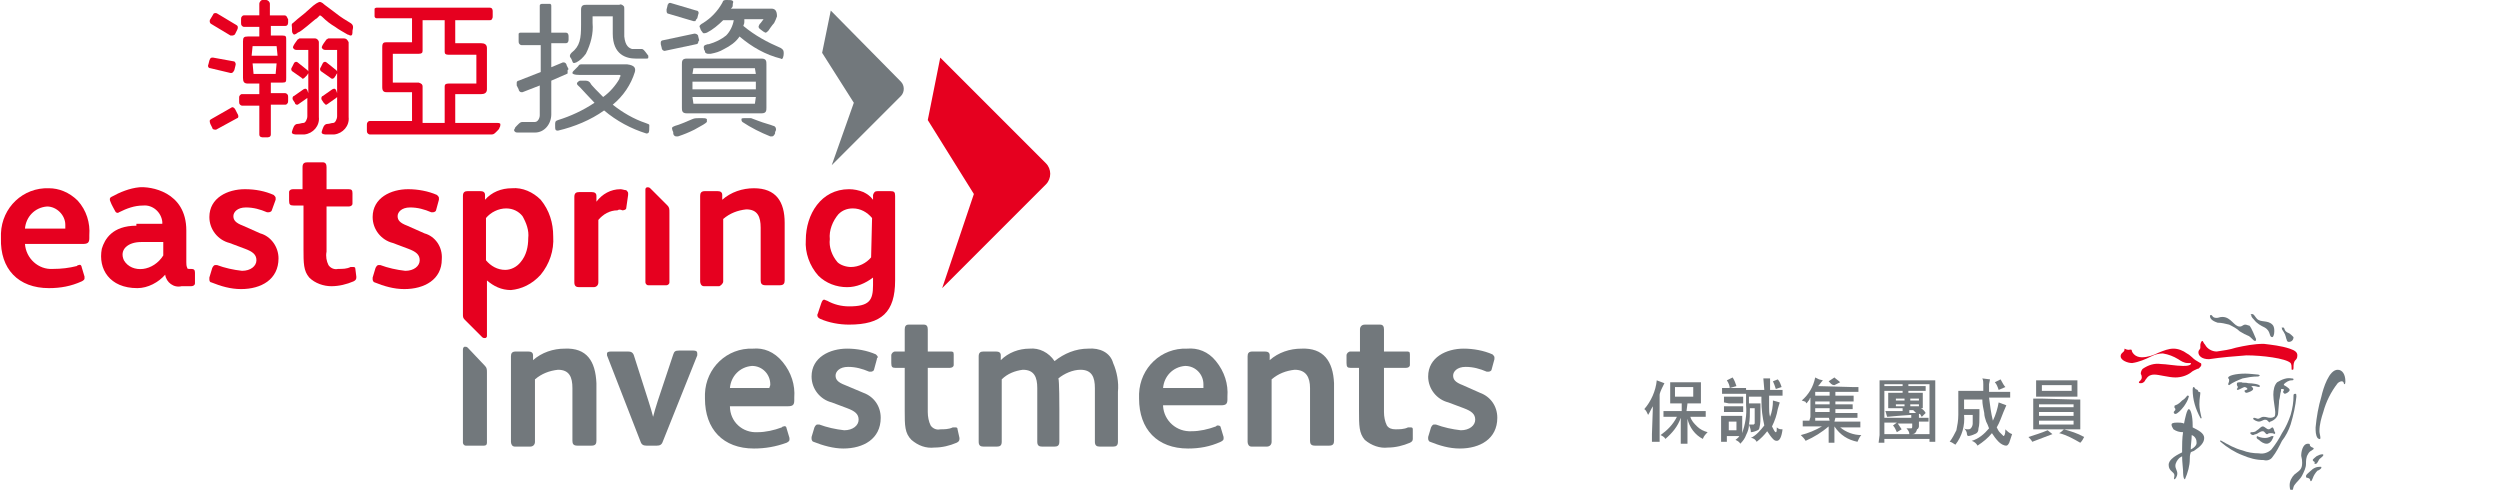<?xml version="1.0" encoding="utf-8"?>
<!-- Generator: Adobe Illustrator 26.0.3, SVG Export Plug-In . SVG Version: 6.00 Build 0)  -->
<svg version="1.1" id="圖層_1" xmlns="http://www.w3.org/2000/svg" xmlns:xlink="http://www.w3.org/1999/xlink" x="0px" y="0px"
	 viewBox="0 0 260.3 51" style="enable-background:new 0 0 260.3 51;" xml:space="preserve">
<style type="text/css">
	.st0{fill:#6D777D;}
	.st1{fill:#E6001F;}
	.st2{fill:#72787C;}
</style>
<g id="圖層_2_00000060745641526700472150000001602714120574722996_">
	<g id="圖層_1-2">
		<path class="st0" d="M230.2,32.8c0.2,0,0.1,0.3,0.6,0.3c0.2,0,0.3-0.1,0.6-0.1c0.9,0,1.2,1,1.8,1c0.3,0,0.3-0.2,0.6-0.2
			c0.1,0,0.3,0.1,0.4,0.1c0.1,0.1,0.2,0.2,0.7,1.4c0,0.1,0,0.2-0.1,0.2s-0.2-0.1-0.5-0.4c-0.2-0.2-0.3-0.1-1.1-0.6
			c-0.3-0.3-0.7-0.5-1.1-0.7c-0.4-0.1-0.8-0.2-1.2-0.2c-0.3-0.1-0.8-0.3-0.8-0.7C230.1,32.9,230.1,32.8,230.2,32.8"/>
		<path class="st0" d="M234.5,32.7c0.2,0,0.3,0.3,0.5,0.5c0.4,0.4,1.1,0.1,1.6,0.6c0.2,0.2,0.2,0.5,0.2,0.7c0,0.3-0.1,0.6-0.2,0.6
			c-0.4,0-0.1-0.6-0.8-1c-0.4-0.2-0.8-0.4-1.1-0.8c-0.3-0.3-0.3-0.4-0.3-0.5C234.3,32.8,234.3,32.7,234.5,32.7L234.5,32.7"/>
		<path class="st0" d="M237.7,34.1c0.2,0,0.1,0.2,0.3,0.4s0.3,0.1,0.6,0.4c0.1,0.1,0.1,0.1,0.2,0.2c0,0.3-0.2,0.5-0.5,0.5
			c-0.1,0-0.2-0.1-0.2-0.2c-0.1-0.2-0.1-0.5-0.3-0.8s-0.2-0.3-0.2-0.4C237.5,34.1,237.6,34.1,237.7,34.1
			C237.7,34.1,237.7,34.1,237.7,34.1"/>
		<path class="st1" d="M238.4,36.3c0.6,0.2,0.8,0.4,0.8,0.7s-0.1,0.4-0.2,0.5c-0.2,0.2-0.2,0.5-0.2,0.8c0,0.1,0,0.2-0.1,0.2
			c-0.1,0-0.1,0-0.1-0.1c0,0,0,0,0,0c0,0,0-0.1,0-0.1c0-0.2,0-0.3-0.1-0.5c-0.5-0.5-3-0.8-4.6-0.8c-1.3,0.1-2.6,0.2-3.9,0.4
			c-0.8,0-1.1-0.4-1.1-0.7s0.2-0.3,0.2-0.5s0-0.2,0-0.3s0.1-0.4,0.2-0.4s0.1,0.2,0.3,0.4c0.2,0.4,0.7,0.7,1.2,0.7
			c0.7-0.1,1.4-0.2,2-0.4c0.9-0.2,1.9-0.4,2.9-0.4C236.5,35.9,237.5,36,238.4,36.3"/>
		<path class="st0" d="M238.6,39.4c0.1,0,0.2,0,0.2,0.1s-0.1,0.1-0.2,0.1c-0.3,0-0.6,0.2-0.8,0.4c0,0,0,0.1,0,0.1c0,0,0,0,0,0
			c0,0,0.6,0.3,0.6,0.5S238,41,237.9,41s-0.2-0.2-0.2-0.2s0.1-0.1,0.1-0.2s-0.1-0.1-0.2-0.1s-0.1,0-0.1,0.2c-0.1,0.3-0.1,0.7-0.2,1
			c0,0.3-0.1,1.2-0.1,1.3c0,0.2-0.1,0.4-0.3,0.6c-0.2,0.2-0.5,0.3-0.5,0.3c0,0-0.1,0-0.1,0.1c0,0-0.1-0.1-0.2-0.2
			c-0.1-0.1-0.2-0.1-0.3-0.1c-0.1,0-0.4,0.2-0.6,0.2s-0.6-0.2-0.6-0.3s0.1-0.1,0.1-0.1c0.1,0,0.3,0.1,0.4,0.1c0.2,0,0.3-0.2,0.6-0.2
			s0.4,0.1,0.7,0.1s0.3-0.1,0.4-0.1c0.1-0.1,0.1-0.3,0.1-0.5c0-0.3-0.2-1.2-0.2-1.8c0-0.5,0.1-1,0.4-1.3
			C237.6,39.5,238.1,39.3,238.6,39.4"/>
		<path class="st0" d="M239,41c0.1,0,0.1,0.1,0.1,0.3c-0.1,1-0.3,1.9-0.6,2.9c-0.2,0.6-0.5,1.2-0.9,1.7c-0.3,0.6-0.6,1.2-1,1.7
			c-0.2,0.3-0.6,0.4-0.9,0.3c-0.8,0-1.5-0.2-2.2-0.5c-0.8-0.3-1.6-0.8-2.3-1.4c-0.1-0.1,0-0.2,0.1-0.1c0.7,0.4,1.4,0.8,2.2,1
			c0.5,0.2,1.1,0.3,1.7,0.3c0.5,0.1,1-0.1,1.3-0.4c0.4-0.5,0.8-1.1,1.1-1.7c0.4-0.6,0.7-1.3,0.9-1.9c0.2-0.7,0.3-1.3,0.3-2
			C238.8,41.1,238.8,41,239,41"/>
		<path class="st0" d="M235.6,44.4c0.2,0,0.4,0.3,0.6,0.3s0.3-0.2,0.4-0.2s0.2,0.3,0.2,0.4c0,0,0.1,0.1,0.1,0.2c0,0-0.1,0.1-0.1,0.1
			c-0.1-0.1-0.2-0.1-0.4-0.1c-0.1,0-0.2,0-0.3,0.1c0,0,0,0-0.1,0s-0.2-0.3-0.4-0.3c-0.2,0-0.3,0.1-0.5,0.2c-0.1,0.1-0.3,0.1-0.5,0.2
			c-0.1,0-0.3-0.1-0.3-0.2s0.1-0.1,0.1-0.1c0.2,0,0.4,0,0.6-0.2C235.2,44.7,235.4,44.4,235.6,44.4"/>
		<path class="st0" d="M235,45.4c0.2,0.1,0.5,0.2,0.8,0.2c0.5,0,0.6-0.2,0.8-0.2s0.1,0.1,0.1,0.1s-0.2,0.7-0.7,0.7
			c-0.3,0-0.6-0.2-0.8-0.4C235,45.7,234.9,45.6,235,45.4C234.9,45.4,234.9,45.4,235,45.4"/>
		<path class="st0" d="M234.1,39.9c0.4,0,1.2,0.1,1.2,0.3s-0.4,0-0.6,0s-0.3,0-0.3,0s0,0,0,0c0.1,0.1,0.2,0.2,0.2,0.3
			c0,0.2-0.6,0.4-0.7,0.4s-0.2-0.1-0.2-0.2s0.3-0.1,0.3-0.2s-0.2-0.2-0.3-0.2s-0.6,0.3-0.7,0.3c0,0-0.1,0-0.1-0.1c0,0,0,0,0,0
			c0,0,0.1-0.1,0.1-0.2s-0.1-0.1-0.1-0.3s0.1-0.2,0.5-0.2C233.5,39.9,233.8,39.8,234.1,39.9"/>
		<path class="st0" d="M233.8,38.9c0.4,0,1.2,0.1,1.3,0.1s0.2,0.1,0.2,0.1s-0.1,0.1-0.2,0.1c-0.6,0-1.1,0.1-1.6,0.2
			c-0.5,0.2-1,0.4-1.4,0.7c-0.1,0-0.1-0.1-0.1-0.1c0-0.1,0.1-0.2,0.1-0.4s-0.1-0.2-0.1-0.2C231.9,39.1,232.8,38.9,233.8,38.9"/>
		<path class="st0" d="M243.4,38.5c0.5,0,0.8,0.5,0.8,1.2c0,0.1,0,0.3-0.1,0.3s0-0.3-0.3-0.3c-0.1,0-0.3,0.1-0.4,0.2
			c-0.7,0.9-1.2,1.9-1.5,3c-0.2,0.6-0.4,1.3-0.4,2c0,0.2,0.1,0.5,0.1,0.7c0,0.2-0.2,0.1-0.3,0c-0.2-0.3-0.2-0.7-0.2-1.1
			c0.1-1.1,0.3-2.2,0.6-3.2C241.9,40.4,242.5,38.5,243.4,38.5"/>
		<path class="st0" d="M241.8,47.3c0.1,0,0.1,0,0.1,0.1s-0.3,0.3-0.4,0.4s-0.2,0.5-0.4,0.5s-0.1-0.1-0.1-0.1s0-0.1,0-0.1
			s-0.2-0.1-0.2-0.2s0.3-0.3,0.4-0.4C241.4,47.4,241.6,47.3,241.8,47.3"/>
		<path class="st0" d="M241.6,48.6c0.1,0,0.1,0,0.1,0.1s-0.3,0.3-0.4,0.3c-0.2,0.2-0.4,0.5-0.5,0.8c-0.1,0.2-0.1,0.3-0.2,0.3
			s0-0.2-0.2-0.3s-0.3,0-0.3-0.2s0.2-0.3,0.4-0.5C240.9,48.7,241.2,48.6,241.6,48.6"/>
		<path class="st0" d="M240.3,46.2c0.1,0,0.2,0,0.2,0.1c0,0.1,0,0.1,0.1,0.2s0.3,0.1,0.3,0.2s-0.1,0.1-0.2,0.2
			c-0.2,0.1-0.3,0.2-0.4,0.4c-0.2,0.3-0.2,0.7-0.2,1c0,0.4-0.2,0.8-0.4,1.2c-0.2,0.4-0.6,0.7-0.8,1s-0.1,0.6-0.3,0.6
			s-0.2-0.5-0.2-0.6c0-0.4,0.2-0.8,0.5-1.1c0.5-0.4,0.8-0.5,0.8-1.2c0-0.5-0.1-0.6-0.1-0.8S239.7,46.2,240.3,46.2"/>
		<path class="st1" d="M221.8,36.4c0.3,0,0,0.1,0.4,0.5c0.2,0.2,0.5,0.3,0.8,0.3c0.6,0,1.2-0.2,1.8-0.5c0.5-0.2,1-0.4,1.5-0.4
			c0.5,0,1,0.2,1.4,0.5c0.4,0.2,0.7,0.6,0.9,0.7c0.2,0.1,0.3,0.2,0.5,0.3c0.1,0,0.1,0.1,0.1,0.2c0,0.1-0.1,0.2-0.2,0.3
			c-0.1,0.1-0.1,0.1-0.2,0.1c-0.2,0.1-0.5,0.2-0.7,0.4c-0.4,0.3-1,0.5-1.6,0.5c-0.7,0-1.7-0.3-2.2-0.3c-0.3,0-0.6,0.1-0.8,0.4
			c-0.1,0.1-0.2,0.3-0.2,0.3c-0.1,0.1-0.2,0.2-0.4,0.2c-0.1,0-0.2,0-0.2-0.1s0.3-0.2,0.3-0.5s-0.1-0.3-0.1-0.4
			c0-0.2,0.1-0.4,0.2-0.5c0.6-0.4,1.2-0.6,1.9-0.5c0.5,0,1.6,0.2,2.3,0.2c0.2,0,0.5,0,0.7-0.1c0.2-0.1,0.1-0.2,0.1-0.2
			c-0.1,0-0.2,0-0.3,0c-0.4,0-0.7-0.2-1-0.4c-0.5-0.3-1-0.5-1.6-0.6c-0.4,0-0.8,0.1-1.2,0.3c-0.6,0.3-1.3,0.6-2,0.7
			c-0.5,0-1.2-0.3-1.2-0.7s0.4-0.4,0.4-0.7c0,0,0-0.1,0-0.1C221.6,36.5,221.7,36.4,221.8,36.4"/>
		<path class="st0" d="M228.4,40.3c0.1,0,0.1,0.1,0.2,0.2s0.1,0,0.2,0.1s0.1,0.2,0.1,0.2s0.2,0,0.2,0.1c0,0.2-0.1,0.6-0.1,1.2
			c0,0.4,0.1,0.9,0.2,1.3c0.1,0.2-0.1,0.2-0.1,0.1c-0.5-0.9-0.8-1.9-0.8-2.9C228.3,40.5,228.3,40.3,228.4,40.3"/>
		<path class="st0" d="M227.8,41.2c0.1,0,0.1,0,0.1,0.1c-0.1,0.4-0.3,0.7-0.5,1c-0.3,0.4-0.7,0.8-0.9,0.8s-0.1-0.1-0.1-0.1
			c-0.1,0-0.1-0.1,0-0.2c0,0,0,0,0,0c0.1-0.1,0.1-0.1,0.1-0.2s-0.1-0.1-0.1-0.2c0-0.1,0-0.2,0.1-0.2c0.3-0.1,0.5-0.3,0.7-0.5
			C227.7,41.4,227.7,41.1,227.8,41.2"/>
		<path class="st0" d="M228.3,44.5v-0.2c0-1-0.2-1.7-0.4-1.7s-0.4,1-0.5,1.5c-0.2-0.1-0.5-0.1-0.7-0.1c-0.5,0-0.6,0.1-0.6,0.2
			c0,0.2,0.1,0.3,0.2,0.5c0.3,0.2,0.6,0.3,1,0.3c-0.1,0.6-0.1,1.4-0.1,1.7c0,0.1,0,0.2,0,0.4c-0.4,0.2-0.8,0.4-1.1,0.7
			c-0.2,0.2-0.3,0.4-0.3,0.6c0,0.7,0.6,0.7,0.6,1.1c0,0.2-0.1,0.4,0,0.4s0.3-0.3,0.3-0.6s-0.2-0.5-0.2-0.8c0-0.3,0.2-0.6,0.4-0.8
			c0.1-0.1,0.2-0.1,0.3-0.2c0,0.6,0.1,1.3,0.1,1.5s0,0.9,0.2,0.9c0.3-0.7,0.5-1.4,0.5-2.1c0-0.2,0-0.4,0.1-0.7
			c0.1-0.1,0.3-0.1,0.4-0.2c0.6-0.4,1-0.8,1-1.3S228.9,44.8,228.3,44.5 M228.1,46.8c0-0.5,0.1-1,0.1-1.5c0.3,0.1,0.5,0.4,0.5,0.7
			C228.8,46.4,228.3,46.7,228.1,46.8"/>
		<path class="st2" d="M176.3,40.3h-1.9v1h1.9V40.3z M175.6,42.8h1.4h0.6v0.6h-0.6h-1c0.1,0.4,0.4,0.7,0.7,1
			c0.3,0.3,0.7,0.5,1.1,0.6c-0.2,0.2-0.4,0.4-0.5,0.7c-0.8-0.4-1.4-1.2-1.6-2.1v2v0.6h-0.7v-0.7v-2c-0.3,0.9-0.9,1.6-1.6,2.2
			c-0.1-0.2-0.3-0.3-0.5-0.4c0.7-0.5,1.3-1.1,1.7-1.9h-0.9l-0.5,0v-0.6h0.5h1.4v-0.8h-0.5h-0.7v-0.6v-1v-0.6h0.7h1.8h0.7v0.6v1.1
			v0.5h-0.7h-0.7L175.6,42.8z M172.1,42.3c-0.2,0.3-0.3,0.6-0.5,0.9c-0.1-0.2-0.2-0.5-0.4-0.6c0.7-0.8,1.2-1.9,1.3-3
			c0.3,0.1,0.5,0.2,0.8,0.3l-0.2,0.4c-0.2,0.4-0.3,0.7-0.3,0.8v4.1V46H172v-0.8L172.1,42.3z"/>
		<path class="st2" d="M185.1,39.5c0.2,0.2,0.3,0.5,0.4,0.8l-0.6,0.2c-0.1-0.3-0.2-0.6-0.3-0.8L185.1,39.5z M180,44.8h0.8v-0.9H180
			V44.8z M179.8,39.6l0.6-0.3c0.2,0.3,0.3,0.6,0.4,0.9l-0.7,0.2C180.1,40.2,180,39.9,179.8,39.6 M181.8,40.6h0.5h1.4l-0.1-1.2h0.7
			c0,0.7,0,1.1,0,1.2h0.8h0.5v0.6h-0.6h-0.8c0,0.3,0,0.7,0,1.2c0,0.3,0,0.7,0.1,1c0.2-0.5,0.3-1.1,0.3-1.7l0.7,0.2
			c0,0.1-0.1,0.3-0.2,0.7c-0.1,0.6-0.3,1.2-0.6,1.8c0.2,0.4,0.3,0.6,0.4,0.6s0.1-0.2,0.1-0.5c0.2,0.2,0.4,0.2,0.6,0.2
			c-0.1,0.8-0.3,1.2-0.6,1.2c-0.2,0-0.3-0.1-0.4-0.2c-0.2-0.2-0.4-0.5-0.6-0.8c-0.3,0.4-0.7,0.8-1.1,1.1c-0.1-0.2-0.3-0.4-0.6-0.4
			c0.6-0.3,1-0.8,1.4-1.3c-0.2-0.9-0.3-1.7-0.3-2.6c0-0.2,0-0.4,0-0.4h-1.3V42h0.7h0.5c0,0.4,0,0.8,0,1.3c0,0.4,0,0.8-0.1,1.2
			c0,0.1-0.1,0.3-0.2,0.3c-0.2,0.1-0.5,0.2-0.7,0.2c0-0.3-0.1-0.5-0.2-0.8c0.1,0,0.2,0,0.3,0c0.1,0,0.1,0,0.2,0c0,0,0.1-0.1,0.1-0.1
			c0-0.2,0-0.4,0-0.6c0-0.4,0-0.7,0-1h-0.5c0,0.6,0,1.2-0.1,1.7c0,0.4-0.1,0.7-0.3,1.1c-0.1,0.3-0.3,0.6-0.6,0.9
			c-0.1-0.2-0.3-0.3-0.5-0.4c0.1-0.1,0.3-0.2,0.4-0.4h-1.3V46h-0.6v-0.6v-1.6v-0.5h0.6h1h0.6v0.6v1.2c0.3-0.9,0.5-1.9,0.4-2.9
			c0-0.5,0-1,0-1.7 M179.5,42.9v-0.6h0.6h0.7h0.7v0.6h-0.7H180L179.5,42.9z M179.5,41.9v-0.6h0.6h0.8h0.6V42h-0.6H180L179.5,41.9z
			 M179.3,41v-0.6h0.6h1.3h0.6V41h-0.6h-1.3L179.3,41z"/>
		<path class="st2" d="M190.4,39.7l0.6-0.4c0.2,0.2,0.4,0.3,0.6,0.5c-0.2,0.1-0.4,0.2-0.6,0.3C190.7,40.1,190.6,39.9,190.4,39.7
			 M189,42.9h1.5v-0.4H189V42.9z M189,42.1h1.5v-0.3H189V42.1z M189,41.2h1.5v-0.4H189V41.2z M192.9,40.3c0.2,0,0.4,0,0.6,0v0.5
			h-0.6h-1.8v0.4h1.5h0.4v0.6c-0.1,0-0.3,0-0.4,0h-1.5v0.3h1.4c0.1,0,0.3,0,0.4,0v0.5h-0.4h-1.4v0.4h1.9h0.4v0.5H193h-4v0.3h-0.6
			c0-0.1,0.1-0.3,0.1-0.4v-2c0,0-0.1,0.1-0.1,0.2l-0.3,0.4c-0.1-0.1-0.1-0.2-0.2-0.2l-0.3-0.1c0.7-0.6,1.2-1.4,1.4-2.4l0.4,0.2
			l0.4,0.1c-0.2,0.2-0.3,0.4-0.5,0.6L192.9,40.3z M191.1,43.5l-0.1,0.4h2h0.7v0.6h-0.6h-1.5c0.6,0.5,1.4,0.8,2.2,0.8
			c-0.2,0.2-0.3,0.5-0.4,0.7c-1-0.2-1.8-0.7-2.4-1.6v1v0.7h-0.6v-0.7v-1c-0.7,0.6-1.5,1.1-2.4,1.5c-0.1-0.2-0.3-0.4-0.5-0.6
			c0.8-0.2,1.5-0.5,2.2-0.9h-1.3h-0.7v-0.6h0.7h2.1l-0.1-0.4L191.1,43.5z"/>
		<path class="st2" d="M199.5,43c-0.1-0.1-0.2-0.2-0.3-0.3h-0.4V43H199.5z M199.8,42.1h-0.9v0.2h0.9L199.8,42.1z M199.8,41.5h-0.9
			v0.2h0.9L199.8,41.5z M198.3,42.1h-0.9v0.2h0.9V42.1z M198.3,41.5h-0.9v0.2h0.9V41.5z M199.1,45.2h1.8V40h-4.7v5.2h2.6
			c0-0.2-0.1-0.4-0.3-0.6c0.2,0,0.4,0,0.5,0c0.1,0,0.1-0.1,0.1-0.2v-0.3h-1.5l0.2,0.3l0.2,0.3l-0.5,0.3c-0.1-0.2-0.2-0.5-0.4-0.7
			l0.4-0.3h-0.9h-0.4v-0.5h2.8v-0.3c-1.6,0.1-2.4,0.2-2.5,0.2c-0.1-0.2-0.1-0.4-0.2-0.6c0.2,0,0.8,0,1.8,0v-0.3h-1.5v-1.6h0.4h1.1
			v-0.2h-1.5h-0.4v-0.5h1.9c0-0.1,0-0.2,0-0.3h0.6c0,0.1,0,0.2,0,0.3h1.4c0.1,0,0.3,0,0.4,0v0.5h-0.4h-1.4v0.2h1.1h0.4v0.3v1v0.3
			H200c0.2,0.1,0.4,0.3,0.5,0.5l-0.4,0.4c-0.1-0.1-0.1-0.2-0.2-0.3h-0.1v0.4h1v0.4h-0.3h-0.7v0.5c0,0.1-0.1,0.3-0.2,0.3
			C199.5,45.1,199.3,45.2,199.1,45.2 M195.7,39.6h0.6h4.6h0.6v0.7v5V46h-0.6v-0.3h-4.7v0.4h-0.6l0.1-0.8v-4.9L195.7,39.6z"/>
		<path class="st2" d="M208.1,40.6c-0.1-0.3-0.2-0.6-0.4-0.8l0.6-0.3c0.2,0.4,0.4,0.7,0.5,0.8L208.1,40.6z M203.9,40.7h0.6h2V40
			c0-0.2,0-0.4-0.1-0.6l0.8,0.1l-0.1,0.5v0.8h1.6h0.6v0.6h-0.6h-1.6c0.1,0.8,0.2,1.6,0.4,2.4c0.3-0.6,0.5-1.3,0.6-1.9l0.8,0.3
			l-0.3,0.7c-0.2,0.5-0.4,1.1-0.7,1.6c0.1,0.2,0.2,0.4,0.3,0.5c0.1,0.1,0.2,0.2,0.3,0.3c0,0,0.1,0.1,0.1,0.1c0.1,0,0.2-0.2,0.2-0.7
			c0.2,0.2,0.4,0.4,0.7,0.5c-0.1,0.3-0.2,0.6-0.3,0.9c-0.1,0.2-0.2,0.3-0.3,0.3c-0.3,0-0.6-0.2-0.8-0.4c-0.3-0.3-0.5-0.6-0.7-0.9
			c-0.4,0.5-0.9,0.9-1.5,1.3c-0.1-0.2-0.3-0.4-0.6-0.5c0.7-0.2,1.3-0.7,1.8-1.3c-0.1-0.3-0.2-0.5-0.3-0.7c-0.1-0.3-0.2-0.6-0.2-0.9
			c-0.1-0.5-0.2-0.9-0.2-1.4h-1.9v1h1.2h0.4v0.5c0,0.7,0,1.2-0.1,1.5c0,0.3-0.1,0.5-0.4,0.6c-0.2,0.1-0.5,0.2-0.7,0.2
			c0,0-0.1-0.1-0.1-0.2c0-0.2-0.1-0.4-0.3-0.6c0.1,0.1,0.3,0.1,0.4,0.1c0.1,0,0.2,0,0.3-0.1c0.1-0.1,0.2-0.3,0.2-0.5
			c0-0.3,0-0.6,0-0.9h-0.9c0.1,1.1-0.2,2.2-0.9,3.1c-0.2-0.1-0.4-0.3-0.6-0.3c0.3-0.4,0.5-0.8,0.7-1.2c0.1-0.5,0.2-1,0.2-1.6v-1.7
			L203.9,40.7z"/>
		<path class="st2" d="M214.9,44.7c0.7,0.2,1.4,0.4,2.1,0.8c-0.1,0.2-0.2,0.4-0.4,0.6c-0.7-0.4-1.4-0.8-2.2-1
			C214.6,45,214.8,44.8,214.9,44.7 M212.6,40.7h3.1v-0.6h-3.1V40.7z M215.9,43.8h-3.6v0.4h3.6V43.8z M215.9,42.9h-3.6v0.4h3.6V42.9z
			 M215.9,42.1h-3.6v0.3h3.6V42.1z M215.7,39.6h0.6v0.5v0.6v0.6h-0.7h-3H212v-0.6v-0.5v-0.6h0.6L215.7,39.6z M216.1,41.6h0.5v0.6v2
			v0.5h-0.7h-3.5h-0.7v-0.5v-1.8v-0.9h0.8L216.1,41.6z M213.2,44.8l0.5,0.4l-2.1,0.8c-0.1-0.2-0.3-0.4-0.4-0.5
			C211.8,45.3,212.5,45.1,213.2,44.8"/>
		<path class="st1" d="M43.6,8.6h-2.7v-3h2.7c0.3,0,0.4-0.1,0.4-0.3V2.1h2.3v3.3c0,0.2,0.1,0.3,0.4,0.3h2.9v3h-2.9
			c-0.3,0-0.4,0.1-0.4,0.3v3.8H44V9C44,8.8,43.9,8.7,43.6,8.6 M52.1,12.9c-0.1-0.1-0.2-0.1-0.3-0.1h-4.4v-3h2.7
			c0.3,0,0.6-0.1,0.6-0.5V5c0-0.4-0.3-0.5-0.6-0.5h-2.7V2.1H51c0.1,0,0.2,0,0.2-0.1c0.1-0.1,0.1-0.2,0.1-0.3V1.2
			c0-0.1,0-0.4-0.3-0.4H39.2c-0.1,0-0.2,0.1-0.2,0.1c0,0.1,0,0.2,0,0.2v0.4c0,0.1,0,0.2,0,0.2c0,0.1,0.1,0.2,0.2,0.2h3.7v2.5h-2.6
			c-0.3,0-0.5,0-0.5,0.5v4.2c0,0.5,0.3,0.5,0.5,0.5h2.6v3h-4.4c-0.1,0-0.1,0-0.2,0.1c-0.1,0.1-0.1,0.2-0.1,0.3c0,0,0,0,0,0.1v0.4
			c0,0,0,0.1,0,0.1c0,0.1,0,0.2,0.1,0.3c0,0,0.1,0.1,0.2,0.1h12.7c0.2,0,0.3-0.1,0.5-0.3l0.1-0.1c0.1-0.1,0.2-0.2,0.2-0.3
			C52.1,13.2,52.1,13,52.1,12.9"/>
		<path class="st2" d="M73.6,12.4c-0.1-0.1-0.3-0.1-0.5-0.1h-0.3c-0.2,0-0.5,0-0.7,0.1c-0.7,0.3-1.4,0.6-1.8,0.7
			c-0.2,0.1-0.4,0.1-0.3,0.4c0,0.1,0.1,0.2,0.1,0.3c0,0,0,0.1,0,0.1c0,0.1,0.1,0.3,0.3,0.3h0.2l0,0c0.6-0.2,1.1-0.4,1.7-0.7
			c0.9-0.5,1.1-0.6,1.3-0.8c0-0.1,0-0.2,0-0.2"/>
		<path class="st2" d="M80.5,13.1c-0.2-0.1-1-0.3-1.5-0.5c-0.3-0.1-0.5-0.2-0.8-0.3h-0.7c-0.1,0-0.3,0-0.3,0.1s0,0.2,0.1,0.3
			c0.9,0.6,1.9,1.1,2.9,1.5l0,0h0.2c0.1,0,0.2-0.1,0.3-0.3c0,0,0-0.1,0-0.1c0-0.1,0.1-0.2,0.1-0.3C80.8,13.2,80.6,13.1,80.5,13.1"/>
		<path class="st2" d="M72.1,7.7l0.1-0.6h6.4l0.1,0.6H72.1z M78.7,9.3h-6.6V8.5h6.6V9.3z M78.6,10.8h-6.4l-0.1-0.7h6.6L78.6,10.8z
			 M79.3,6.1h-7.8C71,6.1,71,6.4,71,6.7v4.5c0,0.3,0,0.6,0.5,0.6h7.8c0.5,0,0.5-0.3,0.5-0.6V6.7C79.8,6.4,79.8,6.1,79.3,6.1"/>
		<path class="st2" d="M81.6,5.6c0-0.3,0-0.4-0.3-0.6c-1.4-0.6-2.7-1.3-3.9-2.3c0-0.1,0.1-0.2,0.1-0.4c0-0.1,0-0.2,0-0.3l0,0h1.8
			c0.1,0,0.1,0,0.2,0c-0.1,0.1-0.2,0.3-0.3,0.4c0,0-0.1,0.1-0.1,0.1c-0.1,0.2-0.2,0.3,0,0.5l0.4,0.3c0.1,0,0.1,0.1,0.2,0.1
			c0.1,0,0.2-0.1,0.3-0.2l0,0c0,0,0.4-0.6,0.6-0.8c0.1-0.2,0.2-0.4,0.3-0.7c0-0.7-0.3-0.8-0.6-0.8h-4.2l0.1-0.1
			c0.1-0.1,0.1-0.2,0.1-0.4V0.4c0-0.1,0.1-0.2,0-0.3S76,0,75.7,0s-0.4,0-0.5,0.3c-0.5,0.9-1.2,1.6-2,2.1c-0.2,0.1-0.5,0.3-0.3,0.5
			C72.9,3,73,3.2,73.1,3.3c0.1,0.2,0.2,0.2,0.5,0.1c0.6-0.3,1.2-0.8,1.7-1.3h1.1c-0.1,0.6-0.4,1.2-0.8,1.6c-0.5,0.4-1.1,0.7-1.8,0.9
			h-0.1c-0.3,0.1-0.5,0.1-0.4,0.5c0,0.1,0,0.1,0.1,0.2c0,0,0,0.1,0,0.1c0,0.1,0.2,0.2,0.3,0.2h0.2h0.1c0.5-0.1,0.9-0.2,1.4-0.5
			c0.6-0.3,1.2-0.7,1.6-1.3c1.3,1.1,2.7,1.9,4.3,2.3C81.5,6.3,81.6,5.8,81.6,5.6"/>
		<path class="st2" d="M72.8,4.2l-0.1-0.4c0-0.2-0.2-0.3-0.4-0.3L69,4.2c-0.1,0-0.2,0.1-0.2,0.2c0,0.1,0,0.2,0,0.2L68.9,5
			c0,0.2,0.2,0.3,0.3,0.3l0,0l3.3-0.7c0.1,0,0.2-0.1,0.2-0.2C72.7,4.4,72.7,4.3,72.8,4.2"/>
		<path class="st2" d="M72.6,1.9l0.1-0.4c0.1-0.2,0-0.4-0.2-0.4c0,0,0,0,0,0l-2.7-0.8c-0.1,0-0.2,0-0.2,0.1
			c-0.1,0.1-0.1,0.1-0.1,0.2l-0.1,0.4c0,0.2,0,0.3,0.1,0.4l0,0l2.7,0.8c0.1,0,0.2,0,0.2,0C72.5,2,72.5,2,72.6,1.9"/>
		<path class="st2" d="M67.2,12.8c-1.2-0.4-2.4-1.1-3.4-1.9c1.1-0.9,1.9-2.1,2.3-3.4c0.1-0.4,0-0.7-0.8-0.8h-0.7h-4
			c-0.2,0-0.3,0-0.4,0.2L60.1,7c-0.1,0.1-0.3,0.3-0.4,0.4c-0.1,0.1-0.1,0.2-0.1,0.2c0,0.1,0.2,0.2,0.7,0.2h4.1c0.2,0,0.2,0,0.2,0.1
			c0,0.1-0.1,0.2-0.1,0.2c0,0,0,0,0,0.1c-0.4,0.7-1,1.4-1.7,1.9c-0.4-0.4-1.3-1.3-1.3-1.4c-0.1-0.2-0.3-0.3-0.5-0.3h-0.6
			c-0.1,0-0.2,0.1-0.3,0.2c-0.1,0.2,0.1,0.3,0.3,0.5c0,0,1.1,1.2,1.5,1.6c-1.2,0.8-2.5,1.4-3.8,1.8c-0.3,0.1-0.3,0.2-0.3,0.5
			c0,0.5,0,0.6,0.3,0.6c1.7-0.4,3.4-1.1,4.8-2.1c1.3,1.1,2.8,1.9,4.4,2.4c0.3,0,0.3-0.2,0.3-0.6S67.7,13,67.2,12.8"/>
		<path class="st2" d="M59.2,7.2L59,6.8c0-0.1-0.1-0.3-0.3-0.3c0,0-0.1,0-0.1,0L57.4,7V4.5h1.5c0.3,0,0.3-0.3,0.3-0.4V3.8
			c0-0.1,0-0.4-0.3-0.4h-1.5V0.6c0-0.1,0-0.1-0.1-0.2l0,0l0,0h-0.1c-0.1,0-0.2,0-0.2,0h-0.5c-0.1,0-0.3,0-0.3,0.2v2.8h-2
			c-0.1,0-0.1,0-0.2,0.1C54,3.7,54,3.8,54,3.9v0.4c0,0.1,0,0.2,0.1,0.3c0,0,0.1,0.1,0.2,0.1h2v2.8l-2.3,0.9c-0.1,0-0.2,0.1-0.2,0.2
			c0,0.1,0,0.2,0,0.3L54,9.3c0,0.1,0.1,0.3,0.3,0.3h0.1l1.8-0.7V12c0,0.3-0.2,0.7-0.5,0.7h-0.5h-0.8c-0.2,0-0.3,0.1-0.5,0.3
			l-0.1,0.1c-0.1,0.1-0.2,0.2-0.2,0.3c-0.1,0.1-0.1,0.2,0,0.3c0.1,0.1,0.2,0.1,0.3,0.1h1.8c1,0,1.7-0.9,1.7-1.9c0,0,0,0,0,0V8.4
			l1.6-0.7c0.1,0,0.1-0.1,0.1-0.1c0-0.1,0-0.2,0-0.3"/>
		<path class="st1" d="M28.8,4.8l0.1,1h-2.7l0.1-1H28.8z M28.7,7.7h-2.3l-0.1-1.1h2.5L28.7,7.7z M29.6,1.6h-1.5V0.4
			c0-0.2-0.2-0.4-0.4-0.4c0,0,0,0,0,0h-0.4C27.2,0,27,0.2,27,0.4c0,0,0,0,0,0v1.2h-1.6c-0.1,0-0.1,0-0.2,0.1
			c-0.1,0.1-0.1,0.2-0.1,0.3v0.4c0,0.1,0,0.2,0.1,0.3c0,0,0.1,0.1,0.2,0.1H27v1h-1.2c-0.4,0-0.5,0.1-0.5,0.5v3.8
			c0,0.4,0.1,0.6,0.5,0.6H27v1.1h-1.8c-0.1,0-0.1,0-0.2,0.1c-0.1,0.1-0.1,0.2-0.1,0.2v0.5c0,0.1,0,0.2,0.1,0.3c0,0,0.1,0.1,0.2,0.1
			H27V14c0,0.3,0.3,0.3,0.4,0.3h0.4c0.1,0,0.4,0,0.4-0.3v-3.1h1.5c0.1,0,0.1,0,0.2-0.1c0.1-0.1,0.1-0.2,0.1-0.3v-0.4
			c0-0.1,0-0.2-0.1-0.3c0,0-0.1-0.1-0.2-0.1h-1.5V8.6h1.2c0.4,0,0.4-0.1,0.4-0.5V4.2c0-0.4,0-0.5-0.4-0.5h-1.2v-1h1.5
			c0.3,0,0.3-0.3,0.3-0.4V2C29.9,1.9,29.9,1.6,29.6,1.6"/>
		<path class="st1" d="M24.4,6.4L22.2,6h-0.1c-0.1,0-0.2,0-0.3,0.3l-0.1,0.4c-0.1,0.2,0,0.4,0.2,0.4l2.1,0.5h0.1
			c0.1,0,0.2-0.1,0.3-0.3l0.1-0.4C24.6,6.6,24.5,6.5,24.4,6.4"/>
		<path class="st1" d="M24.6,2.6l-2-1.2c-0.2-0.1-0.4,0-0.4,0.1c0,0,0,0,0,0L21.9,2c-0.1,0.1-0.1,0.4,0.1,0.5c0,0,0,0,0,0l2,1.2
			c0.1,0,0.1,0,0.2,0c0.1,0,0.3-0.1,0.3-0.2l0.2-0.4C24.8,2.9,24.8,2.7,24.6,2.6C24.6,2.6,24.6,2.6,24.6,2.6"/>
		<path class="st1" d="M24.7,11.8l-0.2-0.4c-0.1-0.2-0.3-0.3-0.4-0.2L22,12.4c-0.2,0.1-0.2,0.2-0.1,0.5l0.2,0.4
			c0,0.1,0.1,0.2,0.3,0.2c0,0,0.1,0,0.1,0l2.2-1.2C24.8,12.3,24.9,12.1,24.7,11.8"/>
		<path class="st1" d="M36.5,2.4c-0.5-0.3-1-0.6-1.5-1c-0.4-0.3-0.8-0.6-1.2-0.9c-0.3-0.3-0.5-0.3-0.5-0.3s-0.2,0-0.7,0.4l-0.9,0.8
			c-0.5,0.4-1,0.8-1.2,1l0,0c-0.2,0.1-0.1,0.3-0.1,0.5v0.2c0,0.1,0,0.3,0.1,0.4c0,0,0.1,0.1,0.1,0.1c0.1,0,0.3-0.1,0.4-0.2
			C31.3,3.3,31.6,3,32,2.7c0.5-0.4,0.8-0.7,1-0.8l0.1-0.1l0.2-0.2c0.1,0,0.3,0.2,0.3,0.2c0.4,0.4,0.8,0.7,1.3,1
			c0.4,0.3,0.8,0.5,1.3,0.8c0.1,0,0.2,0.1,0.3,0.1c0.2,0,0.2-0.2,0.2-0.5l0,0C36.8,2.8,36.8,2.6,36.5,2.4"/>
		<path class="st1" d="M33.2,6.7V4.4C33.2,4.2,33,4,32.8,4h-1.5h-0.1c-0.1,0-0.1,0.1-0.2,0.1c-0.2,0.3-0.4,0.5-0.5,0.8
			c0,0.1,0.1,0.3,0.4,0.3h1.2v2.3c0-0.1,0-0.1-0.1-0.2l-1-0.8c-0.1-0.1-0.3-0.1-0.4,0.1L30.4,7c-0.1,0.1-0.1,0.3,0,0.4l1,0.7
			c0,0,0.1,0.1,0.1,0.1c0.1,0,0.2-0.1,0.2-0.1L32,7.8c0-0.1,0.1-0.1,0.1-0.2v2.1l-0.1-0.3c-0.1-0.2-0.2-0.2-0.4-0.1l-1,0.7
			c-0.1,0-0.2,0.2-0.1,0.4l0.2,0.3c0,0.1,0.1,0.2,0.2,0.2c0,0,0.1,0,0.1,0l1-0.7l0-0.1v0.2l0,0v1.8c0,0.3-0.2,0.7-0.4,0.7
			c-0.2,0-0.4,0.1-0.6,0.1c-0.4,0-0.5,0.5-0.6,0.8s0.4,0.3,0.4,0.3h0.9c0.9-0.1,1.6-0.9,1.5-1.8L33.2,6.7"/>
		<path class="st1" d="M35.8,4h-1.5h-0.1c-0.1,0-0.1,0.1-0.2,0.1c-0.2,0.3-0.4,0.5-0.5,0.8c0,0.1,0.1,0.3,0.4,0.3h1.2v2.3
			c0-0.1,0-0.1-0.1-0.2l-1-0.8c-0.1-0.1-0.3-0.1-0.4,0.1L33.4,7c-0.1,0.1-0.1,0.3,0,0.4c0,0,0,0,0,0l1,0.7c0,0,0.1,0.1,0.2,0.1
			c0.1,0,0.2-0.1,0.2-0.1L35,7.8c0-0.1,0.1-0.1,0.1-0.2v2.1L35,9.4c-0.1-0.2-0.2-0.2-0.4-0.1l-1,0.7c-0.1,0-0.2,0.2-0.1,0.4l0.2,0.3
			c0.1,0.1,0.2,0.2,0.2,0.2c0,0,0.1,0,0.1,0l1-0.7l0.1-0.1v0.2l0,0v1.8c0,0.3-0.2,0.7-0.4,0.7c-0.2,0-0.4,0.1-0.6,0.1
			c-0.4,0-0.5,0.5-0.6,0.8s0.4,0.3,0.4,0.3h0.9c0.9-0.1,1.6-0.9,1.5-1.8V4.4C36.2,4.2,36.1,4,35.8,4"/>
		<path class="st2" d="M67.5,5.8c-0.1-0.1-0.2-0.3-0.3-0.4S67,5.1,66.8,5.1c-0.3,0-0.7,0-1,0c-0.3-0.1-0.7-0.3-0.8-1.3
			c0-0.4,0-2.9,0-2.9c0-0.2,0-0.2-0.1-0.3l0,0c-0.1-0.1-0.3-0.2-0.4-0.1h-3.4c-0.3,0-0.6,0-0.6,0.5v1.6c0,1.4-0.1,2.2-1,2.9
			c-0.2,0.2-0.2,0.4-0.1,0.5s0.2,0.4,0.2,0.4c0.1,0.3,0.3,0.1,0.4,0.1c0.4-0.2,0.7-0.5,1-0.9c0.5-1,0.8-2.1,0.7-3.2V1.7h2.1
			c0,0,0,1.2,0,1.8c0,2.2,1.4,2.6,2.4,2.6h1.1c0.1,0,0.2,0,0.2-0.1c0-0.1,0-0.2,0-0.3"/>
		<path class="st2" d="M86.6,17.2l7.2-7.2c0.4-0.4,0.4-1.1,0-1.5l-7.3-7.4l-0.9,4.4l3.3,5.2L86.6,17.2z"/>
		<path class="st2" d="M48.7,36.2c-0.1-0.1-0.2-0.1-0.3-0.1c-0.1,0-0.2,0.1-0.2,0.3v9.7c0,0.1,0.1,0.3,0.3,0.3l0,0h1.9
			c0.2,0,0.3-0.1,0.3-0.3v-7.3c0-0.3,0-0.5-0.2-0.7L48.7,36.2z"/>
		<path class="st1" d="M67.7,19.6c-0.1-0.1-0.2-0.1-0.3-0.1c-0.1,0-0.2,0.1-0.2,0.2v9.7c0,0.1,0.1,0.3,0.3,0.3c0,0,0,0,0,0h1.9
			c0.1,0,0.3-0.1,0.3-0.3c0,0,0,0,0,0v-7.3c0-0.3,0-0.5-0.2-0.7L67.7,19.6z"/>
		<path class="st1" d="M6.8,23.8H2.6c0.1-1.2,1-2.2,2.3-2.3c1,0,1.9,0.9,1.9,1.9c0,0,0,0.1,0,0.1V23.8z M5.1,19.6
			c-2.7-0.1-4.9,2-5,4.7c0,0.2,0,0.3,0,0.5C0,28,1.9,30,5.1,30c1.2,0,2.3-0.2,3.4-0.7c0.2-0.1,0.3-0.2,0.3-0.3c0-0.1,0-0.2,0-0.2
			l-0.3-1c0-0.1-0.1-0.3-0.3-0.2c-0.1,0-0.1,0-0.2,0.1C7.2,27.9,6.4,28,5.5,28c-1.5,0.1-2.8-1.1-2.9-2.6h6c0.5,0,0.7-0.1,0.7-0.6
			v-0.3c0.1-1.3-0.3-2.6-1.2-3.6C7.2,20,6.1,19.6,5.1,19.6"/>
		<path class="st1" d="M14.2,23.5c-2.5,0-3.3,1.4-3.6,2.4C10.2,28,11.4,30,14.3,30c1.1,0,2.2-0.6,2.9-1.4l0,0
			c0.1,0.8,0.9,1.4,1.7,1.2c0,0,0,0,0,0h1c0.2,0,0.4-0.1,0.4-0.3c0,0,0,0,0-0.1v-1c0-0.3-0.1-0.4-0.4-0.4h-0.2c-0.1,0-0.2,0-0.2-0.1
			c-0.1-0.2-0.1-0.4-0.1-0.6v-3.3c0-4.1-3.8-4.6-4.9-4.5c-1,0.1-2,0.5-2.9,1c-0.2,0.1-0.2,0.3-0.1,0.5c0.1,0.3,0.4,0.8,0.5,1
			c0.1,0.2,0.3,0.2,0.4,0.1c0.8-0.4,1.6-0.7,2.5-0.7c1-0.1,1.9,0.7,2,1.7c0,0.1,0,0.1,0,0.2H14.2z M14.7,25.2c1,0,2.3,0,2.3,0v1.4
			c-0.5,0.8-1.3,1.3-2.1,1.4c-0.8,0.1-1.6-0.2-2-0.9C12.4,26,13.3,25.2,14.7,25.2"/>
		<path class="st1" d="M27.1,24.3l-1.8-0.8c-0.8-0.3-1-0.6-1-1s0.4-0.9,1.3-0.9c0.8,0,1.5,0.2,2.2,0.5c0.1,0,0.1,0,0.2,0
			c0.1,0,0.3-0.1,0.3-0.2l0.4-1.1c0-0.1,0-0.1,0-0.2c0-0.1-0.1-0.2-0.2-0.3c-0.9-0.4-1.9-0.6-3-0.6c-1.8,0-3.7,0.9-3.7,2.9
			c0,1.3,0.9,2.4,2.1,2.7l1.6,0.6c0.8,0.3,1.2,0.6,1.2,1.2s-0.6,1.1-1.5,1.1c-0.9-0.1-1.8-0.3-2.6-0.6c-0.1,0-0.1,0-0.2,0
			c-0.1,0-0.2,0.1-0.3,0.3l-0.3,1c0,0.1,0,0.1,0,0.2c0,0.2,0.1,0.3,0.2,0.3c1,0.4,2,0.7,3.1,0.7c2.1,0,3.9-1,3.9-3.2
			C29,25.7,28.2,24.6,27.1,24.3"/>
		<path class="st1" d="M37,28c0-0.2-0.1-0.2-0.3-0.2c-0.1,0-0.1,0-0.2,0C36.1,28,35.7,28,35.2,28c-0.4,0.1-0.8-0.1-1-0.4
			c-0.2-0.4-0.3-0.9-0.2-1.4v-4.7h2.3c0.2,0,0.4-0.1,0.4-0.3c0,0,0,0,0-0.1v-1c0-0.3-0.1-0.4-0.4-0.4H34v-2.3c0-0.3-0.1-0.5-0.4-0.5
			H32c-0.3,0-0.5,0.1-0.5,0.5v2.3h-1c-0.2,0-0.4,0.1-0.4,0.3c0,0,0,0,0,0.1v0.8c0,0.4,0.1,0.5,0.5,0.5h1v4.5c0,1.5,0,2.3,0.6,3
			c0.6,0.6,1.5,0.9,2.3,0.9c0.8,0,1.6-0.2,2.3-0.5c0.2-0.1,0.3-0.2,0.3-0.4c0,0,0-0.1,0-0.1L37,28z"/>
		<path class="st2" d="M99.7,44.7c0-0.2-0.1-0.2-0.3-0.2s-0.1,0-0.2,0c-0.4,0.2-0.9,0.2-1.3,0.2c-0.4,0.1-0.8-0.1-1-0.4
			c-0.2-0.4-0.3-0.9-0.3-1.4v-4.6h2.3c0.2,0,0.4-0.1,0.4-0.3c0,0,0,0,0-0.1v-1c0-0.3-0.1-0.3-0.4-0.3h-2.3v-2.3
			c0-0.3-0.1-0.5-0.4-0.5h-1.6c-0.3,0-0.4,0.2-0.4,0.5v2.3h-1c-0.2,0-0.4,0.2-0.4,0.4v0.8c0,0.4,0.1,0.5,0.4,0.5h1v4.5
			c0,1.5,0,2.3,0.7,3c0.7,0.6,1.5,0.9,2.4,0.8c0.8,0,1.6-0.2,2.3-0.5c0.2-0.1,0.3-0.2,0.3-0.4c0,0,0-0.1,0-0.1L99.7,44.7z"/>
		<path class="st2" d="M147.1,44.7c0-0.2-0.1-0.2-0.3-0.2s-0.1,0-0.2,0c-0.4,0.2-0.9,0.2-1.3,0.2c-0.4,0-0.7-0.1-0.9-0.4
			c-0.2-0.4-0.3-0.9-0.3-1.4v-4.6h2.3c0.2,0,0.4-0.1,0.4-0.3c0,0,0,0,0-0.1v-1c0-0.3-0.1-0.3-0.4-0.3h-2.3v-2.3
			c0-0.3-0.1-0.5-0.4-0.5h-1.6c-0.3,0-0.5,0.2-0.5,0.5v2.3h-1c-0.2,0-0.4,0.2-0.4,0.4v0.8c0,0.4,0.1,0.5,0.4,0.5h0.9v4.5
			c0,1.5,0,2.3,0.6,3c0.7,0.6,1.6,0.9,2.4,0.8c0.8,0,1.6-0.2,2.3-0.5c0.2-0.1,0.3-0.2,0.3-0.4c0,0,0-0.1,0-0.1L147.1,44.7z"/>
		<path class="st1" d="M44.2,24.3l-1.8-0.8c-0.8-0.3-1-0.6-1-1s0.4-0.9,1.3-0.9c0.8,0,1.5,0.2,2.2,0.5c0.1,0,0.1,0,0.2,0
			c0.1,0,0.3-0.1,0.3-0.2l0.3-1.1c0-0.1,0-0.1,0-0.2c0-0.1-0.1-0.2-0.2-0.3c-0.9-0.4-2-0.6-3-0.6c-1.8,0-3.7,0.9-3.7,2.9
			c0,1.3,0.9,2.4,2.1,2.7l1.6,0.6c0.8,0.3,1.2,0.6,1.2,1.2s-0.6,1.1-1.5,1.1c-0.9-0.1-1.8-0.3-2.6-0.6c-0.1,0-0.1,0-0.2,0
			c-0.1,0-0.2,0.1-0.3,0.3l-0.3,1c0,0.1,0,0.1,0,0.2c0,0.1,0.1,0.3,0.2,0.3c1,0.4,2,0.7,3.1,0.7c2.1,0,3.9-1,3.9-3.1
			C46.1,25.7,45.3,24.6,44.2,24.3"/>
		<path class="st1" d="M64.8,21.9L64.8,21.9c0.2,0,0.4-0.1,0.4-0.2c0,0,0,0,0,0l0.2-1.4c0-0.1,0-0.1,0-0.2c0-0.1-0.1-0.2-0.2-0.3
			c0,0,0,0,0,0c-0.2,0-0.4-0.1-0.6-0.1c-1,0-1.9,0.5-2.5,1.3v-0.6c0-0.3-0.2-0.4-0.5-0.4h-1.3c-0.3,0-0.5,0.1-0.5,0.5v8.9
			c0,0.4,0.2,0.5,0.5,0.5h1.5c0.3,0,0.5-0.2,0.5-0.5v-6.5c0.5-0.6,1.2-1,2-1C64.4,21.8,64.6,21.8,64.8,21.9"/>
		<path class="st1" d="M75.3,29.3v-6.5c0.7-0.6,1.5-0.9,2.4-1c1.2,0,1.5,0.8,1.5,1.9v5.5c0,0.3,0.1,0.5,0.5,0.5h1.5
			c0.4,0,0.5-0.2,0.5-0.5v-6c0-2.2-0.9-3.6-3.2-3.6c-1.2,0-2.4,0.4-3.3,1.2v-0.5c0-0.3-0.2-0.4-0.5-0.4h-1.3c-0.4,0-0.5,0.2-0.5,0.5
			v8.9c0,0.2,0.1,0.5,0.4,0.5c0,0,0.1,0,0.1,0h1.5C75.1,29.7,75.3,29.5,75.3,29.3"/>
		<path class="st1" d="M90.7,26.8c-0.5,0.6-1.3,1-2.1,1c-0.5,0-1.1-0.2-1.4-0.5c-0.6-0.7-0.9-1.6-0.8-2.4c-0.1-0.9,0.3-1.9,0.9-2.6
			c0.4-0.4,0.9-0.6,1.5-0.6c0.8,0,1.5,0.4,2,1L90.7,26.8z M93.2,20.4c0-0.4-0.1-0.5-0.5-0.5h-1.3c-0.3,0-0.4,0.1-0.5,0.4v0.5
			c-0.3-0.4-0.6-0.6-1-0.8c-0.5-0.2-1-0.3-1.5-0.3c-2.9,0-4.5,2.6-4.5,5.3c-0.1,1.3,0.4,2.7,1.3,3.7c0.8,0.8,1.9,1.2,3,1.2
			c1,0,1.9-0.4,2.7-1v0.8c0,1.6-0.4,2.2-2.5,2.2c-0.8,0-1.6-0.2-2.3-0.6c-0.1,0-0.2-0.1-0.3-0.1c-0.1,0-0.2,0.1-0.3,0.4l-0.3,0.9
			c0,0.1-0.1,0.2-0.1,0.3c0,0.2,0.1,0.3,0.3,0.4c0.9,0.4,2,0.6,3,0.6c3.4,0,4.8-1.3,4.8-4.6L93.2,20.4z"/>
		<path class="st2" d="M58.8,36.3c-1.2,0-2.4,0.4-3.3,1.2v-0.5c0-0.3-0.2-0.4-0.5-0.4h-1.3c-0.4,0-0.5,0.2-0.5,0.5v8.9
			c0,0.2,0.1,0.5,0.4,0.5c0,0,0.1,0,0.1,0h1.5c0.3,0,0.5-0.2,0.5-0.5v-6.5c0.7-0.6,1.5-0.9,2.4-1c1.2,0,1.5,0.8,1.5,1.9v5.5
			c0,0.3,0.1,0.5,0.5,0.5h1.5c0.4,0,0.5-0.2,0.5-0.5v-6C62,37.6,61.1,36.2,58.8,36.3"/>
		<path class="st2" d="M72.2,36.5h-1.5c-0.4,0-0.5,0.1-0.6,0.4l-1.6,4.8c-0.2,0.6-0.4,1.3-0.5,1.7l0,0c-0.1-0.4-0.3-1.1-0.5-1.7
			L66,37c-0.1-0.3-0.3-0.4-0.6-0.4h-1.8c-0.3,0-0.4,0.1-0.4,0.2c0,0.1,0,0.1,0,0.2l3.5,9c0.1,0.3,0.3,0.4,0.6,0.4h1.1
			c0.3,0,0.5-0.1,0.6-0.4l3.6-9c0-0.1,0-0.1,0-0.2C72.6,36.6,72.5,36.5,72.2,36.5"/>
		<path class="st2" d="M80.1,40.4H76c0.1-1.2,1-2.2,2.3-2.3c1.1,0,1.9,0.9,1.9,1.9c0,0,0,0,0,0.1L80.1,40.4z M78.4,36.3
			c-2.7-0.1-4.9,2-5,4.7c0,0.2,0,0.3,0,0.5c0,3.2,1.9,5.2,5.1,5.2c1.2,0,2.3-0.2,3.4-0.6c0.2-0.1,0.3-0.2,0.3-0.3c0-0.1,0-0.2,0-0.2
			l-0.3-1c0-0.1-0.1-0.3-0.3-0.2c-0.1,0-0.1,0-0.2,0.1c-0.8,0.3-1.7,0.5-2.5,0.5c-1.6,0.1-2.9-1.1-2.9-2.7c0,0,0,0,0,0h6
			c0.5,0,0.7-0.1,0.7-0.6v-0.3c0.1-1.3-0.3-2.6-1.2-3.7C80.6,36.6,79.5,36.2,78.4,36.3"/>
		<path class="st2" d="M89.9,40.9L88,40.1c-0.8-0.3-1-0.6-1-1s0.4-0.9,1.3-0.9c0.8,0,1.5,0.2,2.2,0.5c0.1,0,0.1,0,0.2,0
			c0.1,0,0.3-0.1,0.3-0.2l0.3-1.1c0-0.1,0-0.1,0.1-0.2c0-0.1-0.1-0.2-0.2-0.3c-0.9-0.4-2-0.6-3-0.6c-1.8,0-3.7,0.9-3.7,2.9
			c0,1.3,0.9,2.4,2.1,2.7l1.6,0.6c0.8,0.3,1.2,0.6,1.2,1.2s-0.6,1.1-1.5,1.1c-0.9-0.1-1.8-0.3-2.6-0.6c-0.1,0-0.1,0-0.2,0
			c-0.1,0-0.2,0.1-0.3,0.3l-0.3,1c0,0.1,0,0.1,0,0.2c0,0.1,0.1,0.3,0.2,0.3c1,0.4,2.1,0.7,3.1,0.7c2.1,0,3.9-1,3.9-3.2
			C91.7,42.3,91,41.3,89.9,40.9"/>
		<path class="st2" d="M113.3,36.3c-1.3,0-2.5,0.5-3.5,1.3c-0.6-0.9-1.6-1.4-2.6-1.3c-1.1,0-2.2,0.4-3,1.2v-0.5
			c0-0.3-0.2-0.4-0.5-0.4h-1.3c-0.3,0-0.5,0.1-0.5,0.5v8.9c0,0.4,0.2,0.5,0.5,0.5h1.4c0.3,0,0.5-0.1,0.5-0.5v-6.5
			c0.6-0.6,1.4-0.9,2.2-1c1.2,0,1.5,0.8,1.5,1.9v5.6c0,0.4,0.2,0.5,0.5,0.5h1.3c0.3,0,0.5-0.1,0.5-0.5v-3.4c0-0.3,0-3-0.1-3.2
			c0.6-0.5,1.5-0.9,2.3-0.9c1.2,0,1.5,0.8,1.5,1.9v5.6c0,0.4,0.2,0.5,0.5,0.5h1.4c0.3,0,0.5-0.1,0.5-0.5v-5.2c0.1-1-0.1-2.1-0.5-3
			C115.6,36.7,114.5,36.2,113.3,36.3"/>
		<path class="st2" d="M125.3,40.4h-4.2c0.1-1.2,1-2.2,2.3-2.3c1.1,0,1.9,0.9,1.9,1.9c0,0,0,0,0,0.1V40.4z M123.6,36.3
			c-2.7-0.1-4.9,2-5,4.7c0,0.2,0,0.3,0,0.5c0,3.2,1.9,5.2,5.1,5.2c1.2,0,2.3-0.2,3.4-0.7c0.2-0.1,0.3-0.2,0.3-0.3c0-0.1,0-0.2,0-0.2
			l-0.3-1c0-0.1-0.1-0.2-0.3-0.2c-0.1,0-0.1,0-0.2,0.1c-0.8,0.3-1.7,0.5-2.5,0.5c-1.6,0.1-2.9-1.1-3-2.6c0,0,0-0.1,0-0.1h6
			c0.5,0,0.7-0.1,0.7-0.6v-0.3c0.1-1.3-0.3-2.6-1.2-3.7C125.8,36.6,124.7,36.2,123.6,36.3"/>
		<path class="st2" d="M135.5,36.3c-1.2,0-2.4,0.4-3.3,1.2v-0.5c0-0.3-0.2-0.4-0.5-0.4h-1.3c-0.4,0-0.5,0.2-0.5,0.5v8.9
			c0,0.2,0.1,0.5,0.4,0.5c0,0,0.1,0,0.1,0h1.5c0.3,0,0.5-0.2,0.5-0.5v-6.5c0.7-0.6,1.5-0.9,2.4-1c1.2,0,1.6,0.8,1.6,1.9v5.5
			c0,0.3,0.1,0.5,0.5,0.5h1.5c0.4,0,0.5-0.2,0.5-0.5v-6C138.8,37.6,137.8,36.2,135.5,36.3"/>
		<path class="st2" d="M154.1,40.9l-1.8-0.8c-0.8-0.3-1-0.6-1-1s0.4-0.9,1.3-0.9c0.8,0,1.5,0.2,2.2,0.5c0.1,0,0.1,0,0.2,0
			c0.1,0,0.3-0.1,0.3-0.2l0.3-1.1c0-0.1,0-0.1,0-0.2c0-0.1-0.1-0.2-0.2-0.3c-0.9-0.4-2-0.6-3-0.6c-1.8,0-3.7,0.9-3.7,2.9
			c0,1.3,0.9,2.4,2.1,2.7l1.6,0.6c0.8,0.3,1.2,0.6,1.2,1.2s-0.6,1.1-1.5,1.1c-0.9-0.1-1.8-0.3-2.6-0.6c-0.1,0-0.1,0-0.2,0
			c-0.1,0-0.2,0.1-0.3,0.3l-0.3,1c0,0.1,0,0.1,0,0.2c0,0.1,0.1,0.3,0.2,0.3c1,0.4,2,0.7,3.1,0.7c2.1,0,3.9-1,3.9-3.2
			C155.9,42.3,155.2,41.3,154.1,40.9"/>
		<path class="st1" d="M54.2,27.3c-0.4,0.5-1,0.8-1.6,0.8c-0.8,0-1.5-0.4-2-1v-4.4c0.5-0.6,1.3-1,2.1-1c0.7,0,1.3,0.3,1.7,0.8
			c0.4,0.7,0.7,1.5,0.6,2.3C55,25.7,54.8,26.6,54.2,27.3 M56.3,28.6c0.9-1.1,1.4-2.5,1.3-4c0-1.4-0.4-2.7-1.3-3.8
			c-0.8-0.8-1.9-1.3-3-1.2c-1.1,0-2.1,0.4-2.8,1.2v-0.5c0-0.3-0.2-0.4-0.5-0.4h-1.3c-0.3,0-0.5,0.1-0.5,0.5v12.3
			c0,0.3,0,0.4,0.2,0.6l1.8,1.8c0.1,0.1,0.2,0.1,0.3,0.1c0.1,0,0.2-0.1,0.2-0.2v-5.8c0.7,0.6,1.5,1,2.5,1
			C54.3,30.1,55.4,29.6,56.3,28.6"/>
		<path class="st1" d="M98.1,30l10.8-10.8c0.6-0.6,0.6-1.6,0-2.2L97.9,6l-1.3,6.5l4.8,7.7L98.1,30z"/>
	</g>
</g>
</svg>
